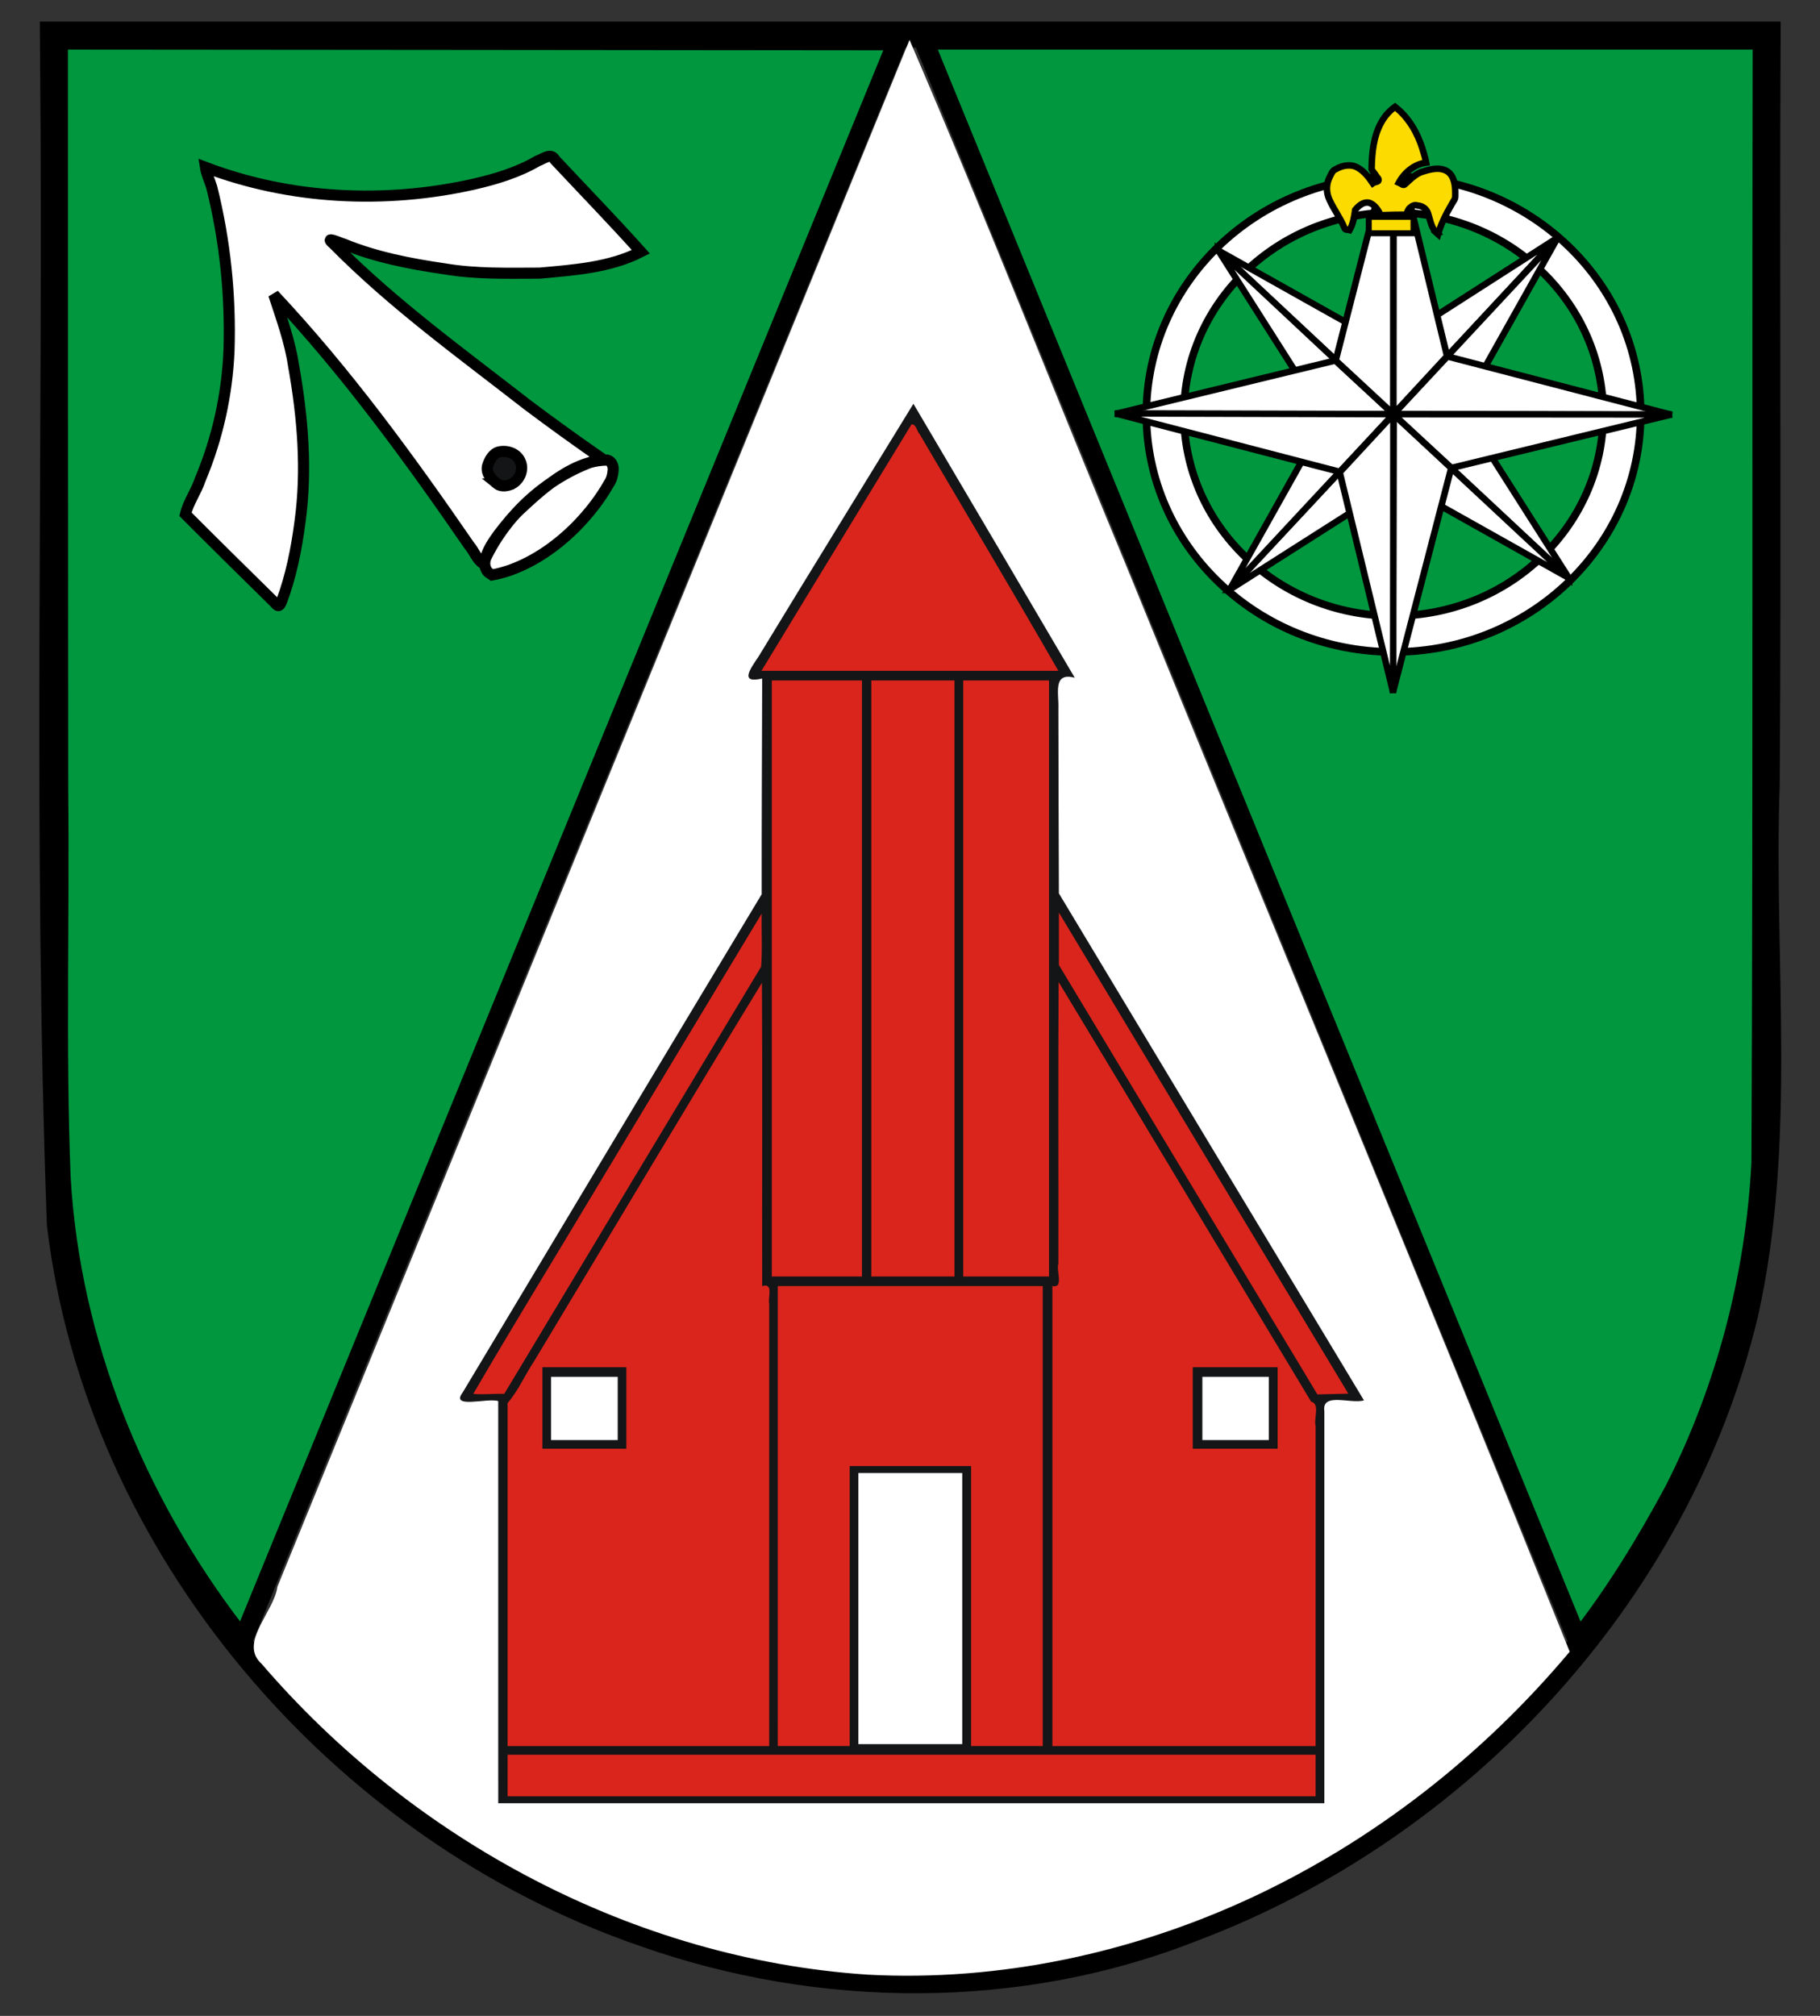 <svg xmlns:rdf="http://www.w3.org/1999/02/22-rdf-syntax-ns#" xmlns="http://www.w3.org/2000/svg" height="620" width="560" version="1.1" xmlns:cc="http://creativecommons.org/ns#" xmlns:dc="http://purl.org/dc/elements/1.1/">
 <rect width="100%" height="100%" fill="#333333" stroke="none"/>
 <path d="m16.344,18c1.024,119.51-2.262,239.09,2.077,358.55,11.868,99.152,86.344,186.12,180.05,218.26,54.02,19.04,115.14,19.46,168.56-1.688,82.228-31.037,149.14-102.81,169.91-188.84,12.034-53.526,4.726-108.76,6.665-163.09,0.547-76.853-0.101-153.71,0.273-230.56h-527.59c0.021,2.458,0.042,4.917,0.062,7.375z" stroke="#000" stroke-width="8" fill="none"/>
 <path d="m266.87,607.31c-71.821-4.771-139.72-41.295-186.38-95.596-7.16-6.416,3.847-15.924,4.876-23.733,64.854-158.57,129.63-317.16,194.49-475.72,23.18,53.889,44.93,109.36,67.56,163.87,45.088,110.65,91.001,221.06,135.57,331.86-26.65,31.722-59.806,57.781-97.359,75.385-36.921,17.255-77.973,26.141-118.76,23.937z" fill-rule="evenodd" fill="#FFF"/>
 <path d="m153.3,546.83v-115.92c-3.333-1.059-14.849,2.521-10.945-2.641,30.632-51.104,61.279-102.2,92.013-153.24-0.025-22.119,0.09-44.237,0.154-66.356-7.115,1.66-3.651-2.981-1.088-6.798,15.765-25.963,31.744-51.796,47.616-77.694,16.573,28.071,33.131,56.152,49.64,84.261-6.882-1.837-4.834,4.921-5.033,9.479,0.008,18.946,0.109,37.893,0.154,56.839,31.262,51.988,62.53,103.97,93.862,155.92-3.886,1.24-13.054-2.628-12.179,3.308v120.61h-254.19c0-2.587,0-5.174,0-7.761z" fill-rule="evenodd" fill="#131516"/>
 <path d="m72.193,501.45c-30.636-39.99-50.493-88.59-53.444-139.09-1.592-39.97-0.323-80.02-0.768-120.03-0.057-76.69-0.095-153.38-0.077-230.07,86.114,0.044,172.22,0.161,258.34,0.231-67.21,164.06-134.47,328.1-201.6,492.19-0.82-1.07-1.639-2.15-2.459-3.23z" fill-rule="evenodd" stroke="#000" stroke-width="6" fill="#00973f"/>
 <path d="M472.92,473.9c-62.89-153.9-125.88-307.76-188.83-461.64h258.19c-0.201,115.07,0.137,230.16-0.371,345.21-1.775,34.963-10.865,69.743-26.754,100.95-8.671,16.102-18.368,31.994-29.622,46.261-4.201-10.259-8.402-20.518-12.602-30.777z" fill-rule="evenodd" stroke="#000" stroke-width="6" fill="#00973f"/>
 <path d="m237.17,201.59c14.372-23.732,28.89-47.374,43.3-71.082,1.477-0.082,1.632,2.147,2.533,3.071,14.234,24.235,28.651,48.365,42.65,72.737h-91.365c0.961-1.575,1.921-3.151,2.882-4.726zm59.21,179.55v-171.86h26.395v183.31h-26.4v-11.45zm-28.28,0v-171.86h25.588v183.31h-25.59v-11.45zm-30.62,0v-171.86h27.74v183.31h-27.74v-11.45zm162.91,39.46c-24.891-41.247-49.726-82.526-74.575-123.8v-16.138c29.679,49.326,59.331,98.669,89.06,147.97-3.176,0.088-6.352,0.157-9.528,0.23-1.652-2.754-3.304-5.507-4.956-8.261zm-254.77,8.1c11.87-20.404,24.257-40.52,36.382-60.78,17.426-29.004,34.913-57.97,52.37-86.956-0.119,5.436,0.238,11.003-0.178,16.356-26.366,43.783-52.724,87.57-79.046,131.38-3.151-0.115-6.508,0.295-9.528,0zm178.19,99.48v-132.64c3.639,0.733,1.096-4.716,1.844-6.873,0.051-28.841-0.102-58.014,0.077-86.648,25.993,42.958,51.742,86.072,77.687,129.06,2.851,0.737,0.738,5.158,1.383,7.529v98.403h-80.991c0-2.946,0-5.891,0-8.837zm-84.49,0v-132.64h81.529v141.47h-22.054v-86.105h-37.35v86.105h-22.13v-8.837zm-83.14,2.27v-98.939c3.26-3.729,5.411-8.764,8.244-12.996,23.346-38.749,46.442-77.651,70.02-116.26,0.179,30.943,0.026,62.219,0.077,93.29,3.565-1.028,1.718,3.356,2.152,5.46v136.01h-80.49c0-2.19,0-4.38,0-6.57zm0,20.4v-11.181h248.62v12.795h-248.62v-1.614z" fill-rule="evenodd" fill="#da251d"/>
 <path d="m166.9,442.44v-21.94h25.82v25.05h-25.82z" fill-rule="evenodd" fill="#131516"/>
 <path d="m367,442.44v-21.94h26.12v25.05h-26.12z" fill-rule="evenodd" fill="#131516"/>
 <path d="m369.96,440.48v-17.021h20.44v19.442h-20.44v-2.421zm-200.41,0v-17.02h20.52v19.44h-20.52zm94.56,90.75v-78.19h31.966v83.377h-31.97v-5.187z" fill-rule="evenodd" fill="#FFF"/>
 <path d="m420.83,188.89c-4.96-0.936-9.874-2.196-14.589-4.014-4.612-1.762-9.049-3.997-13.211-6.65-1.952-1.451-4.024-2.831-5.589-4.714,0.075-0.407,0.982-0.642,1.374-0.983,5.159-3.246,10.351-6.439,15.506-9.692,4.129-2.512,8.184-5.144,12.321-7.644,0.631,0.592,0.521,1.533,0.756,2.318,1.283,6.296,2.523,12.6,3.772,18.903,0.857,4.275,1.715,8.549,2.58,12.822-0.989,0.059-1.946-0.215-2.92-0.346z" fill-rule="evenodd" fill="#00973f"/>
 <path d="m434.66,183.81c1.755-8.59,3.485-17.187,5.298-25.763,0.226-0.959,0.477-1.911,0.735-2.862,8.679,5.383,17.373,10.744,25.993,16.221,1.014,0.675,2.077,1.286,3.015,2.068-1.553,1.898-3.483,3.461-5.481,4.866-2.422,1.623-4.971,3.038-7.618,4.258-3.961,1.866-8.105,3.344-12.312,4.55-2.084,0.586-4.177,1.163-6.33,1.423-1.453,0.25-2.918,0.427-4.374,0.656,0.359-1.806,0.717-3.612,1.076-5.418z" fill-rule="evenodd" fill="#00973f"/>
 <path d="m380.18,166.14c-2.086-2.8-4.266-5.555-6.015-8.581-2.425-4.901-4.452-10.011-5.79-15.319-0.871-3.398-1.511-6.856-1.95-10.335,6.889,1.373,13.795,2.66,20.681,4.054,4.403,0.858,8.81,1.698,13.206,2.594-0.394,0.788-0.473,1.696-1.082,2.372-5.203,8.188-10.368,16.401-15.501,24.633-0.568,0.979-1.178,1.931-1.782,2.888-0.589-0.768-1.178-1.537-1.767-2.305z" fill-rule="evenodd" fill="#00973f"/>
 <path d="m474.04,166.14c-3.222-5.078-6.372-10.2-9.61-15.267-2.314-3.748-4.733-7.438-6.984-11.221-0.111-0.438-0.768-1.269,0.095-1.196,6.937-1.402,13.887-2.741,20.824-4.145,4.093-0.793,8.187-1.577,12.273-2.405-0.709,5.92-2.037,11.78-4.092,17.381-1.6,4.308-3.611,8.485-6.193,12.291-1.63,2.183-2.943,4.704-5.199,6.33-0.371-0.589-0.743-1.178-1.114-1.767z" fill-rule="evenodd" fill="#00973f"/>
 <path d="m154.41,152.23-0.69-0.23-0.61-0.27-0.62-0.27-0.57-0.27-0.5-0.27-0.5-0.3-0.42-0.31-0.43-0.35-0.38-0.3-0.35-0.35-0.3-0.38-0.23-0.35-0.24-0.38-0.23-0.39-0.15-0.42-0.11-0.42-0.08-0.43-0.08-0.42-0.04-0.46v-0.46l0.04-0.46,0.08-0.5,0.11-0.5,0.12-0.54,0.15-0.5,0.19-0.54,0.24-0.57,0.23-0.54,0.26-0.58,0.31-0.61,0.35-0.58,0.88-0.58,0.89-0.46,0.42-0.19,0.46-0.19,0.42-0.15,0.42-0.12,0.39-0.11,0.42-0.12,0.39-0.04,0.42-0.04h0.77l0.38,0.04,0.38,0.04,0.39,0.12,0.38,0.11,0.35,0.12,0.38,0.19,0.35,0.19,0.38,0.19,0.35,0.27,0.34,0.27,0.35,0.31,0.38,0.34,0.31,0.35,0.35,0.38,0.34,0.43,0.35,0.46,0.35,0.46,0.3,0.54v1.15l-0.04,1.07-0.07,1-0.08,0.89-0.15,0.8-0.2,0.77-0.15,0.35-0.11,0.31-0.16,0.3-0.19,0.31-0.19,0.27-0.23,0.27-0.23,0.27-0.23,0.23-0.27,0.27-0.31,0.23-0.35,0.19-0.34,0.23-0.77,0.38-0.88,0.39-1,0.34-1.16,0.35z" fill-rule="evenodd" fill="#131516"/>
 <path d="m366.77,119.61c1.225-8.263,3.771-16.368,7.868-23.666,1.735-3.072,3.519-6.166,5.874-8.811,0.566-0.594,1.184-1.149,1.895-1.565,2.575,4.114,5.074,8.275,7.636,12.396,2.162,3.538,4.351,7.059,6.53,10.587,1.306,2.106,2.61,4.213,3.892,6.334-5.383,1.062-10.761,2.149-16.137,3.246-5.977,1.17-11.93,2.453-17.904,3.632,0.115-0.717,0.231-1.434,0.346-2.152z" fill-rule="evenodd" fill="#00973f"/>
 <path d="m484.49,120.68c-7.507-1.548-15.016-3.088-22.515-4.67-1.703-0.354-3.402-0.726-5.072-1.208,3.334-5.418,6.504-10.936,9.89-16.322,2.418-3.854,4.751-7.777,7.488-11.415,0.357-0.317,0.722-1.077,1.163-1.04,2.935,3.674,5.646,7.548,7.893,11.681,1.837,3.369,3.353,6.915,4.511,10.576,1.423,4.37,2.267,8.914,2.788,13.475-1.582,0.013-3.108-0.538-4.665-0.777-0.494-0.1-0.988-0.199-1.482-0.299z" fill-rule="evenodd" fill="#00973f"/>
 <path d="m414.49,97.437c-7.403-4.719-14.819-9.416-22.229-14.124-1.686-0.998-3.318-2.082-4.973-3.128,5.005-3.812,10.123-7.582,15.867-10.216,1.851-0.799,3.711-1.59,5.649-2.156,1.515,0.868,2.243,2.584,2.868,4.135,0.38,0.975,0.609,2.012,0.705,3.05,1.358,0.689,3.138,1.078,4.452,0.094,1.729-1.475,2.087-3.873,2.39-6,0.051-0.59,0.658-0.955,0.934-1.466,0.39-0.161,1.018-0.135,1.413,0.114,0.483,0.273,0.762,0.778,0.992,1.264-0.639,0.115-1.297,0.109-1.921,0.307-0.001,2.703,0.021,5.409,0.154,8.107,0.343,1.147-0.197,2.28-0.346,3.42-1.057,4.915-1.98,9.857-3.017,14.776-0.187,0.94-0.371,1.881-0.557,2.822-0.566,0.284-0.977-0.078-1.448-0.403-0.311-0.199-0.623-0.398-0.934-0.596z" fill-rule="evenodd" fill="#00973f"/>
 <path d="m440,95.977c-1.25-6.08-2.475-12.168-3.615-18.268-0.13-2.798-0.04-5.599-0.112-8.398h-1.575c-0.063-0.639,0.205-1.08,0.884-0.884,0.621-0.129,1.005,0.083,1.067,0.742,0.705,2.043,0.979,4.355,2.456,6.027,1.079,1.27,2.891,1.678,4.473,1.6,0.708-0.123,0.662-0.681,0.639-1.292,0.076-2.487,0.42-5.197,2.144-7.124,0.367-0.293,0.754-0.924,1.229-0.846,5.124,1.986,10.224,4.116,14.967,6.911,2.617,1.665,5.311,3.409,7.142,5.97-2.753,1.766-5.58,3.412-8.342,5.164-4.078,2.538-8.164,5.062-12.23,7.619-2.861,1.801-5.753,3.551-8.589,5.391-0.179-0.871-0.359-1.742-0.538-2.613z" fill-rule="evenodd" fill="#00973f"/>
 <path d="m153.06,148.84c-1.698-1.253-3.569-3.142-3.073-5.454,0.519-1.743,1.606-3.875,3.467-4.37,2.563-0.644,5.694,0.427,6.674,3.039,1.032,2.411-0.149,5.282-2.325,6.612-1.309,0.756-3.485,1.188-4.743,0.172zm-2.226,27.664c-1.434-0.886-1.956-2.71-1.558-4.293,0.639-2.963,2.42-5.527,4.173-7.947,2.23-2.879,4.498-5.758,7.222-8.192,4.71-4.385,9.621-8.709,15.386-11.659,3.347-1.696,7.029-2.937,10.816-2.913,1.413,0.373,1.94,1.97,1.767,3.286-0.099,1.4-0.479,2.786-1.281,3.953-2.742,4.851-6.231,9.258-10.124,13.235-5.718,5.73-12.492,10.563-20.138,13.338-1.836,0.619-3.695,1.181-5.609,1.498-0.218-0.102-0.435-0.205-0.653-0.307zm-66.946,8.211c-8.975-8.814-17.935-17.644-26.818-26.55,0.844-3.694,3.328-6.989,4.522-10.661,5.304-12.609,8.32-26.131,8.876-39.797,0.531-16.813-1.223-33.756-5.307-50.082-0.616-2.058-1.613-4.034-1.944-6.16,26.124,9.903,55.226,11.289,82.408,5.211,6.883-1.571,13.688-3.614,19.816-7.191,1.672-0.546,4.125-2.685,5.316-0.327,8.819,9.42,17.816,18.676,26.433,28.28-9.588,4.894-20.619,5.599-31.15,6.57-9.765,0.017-19.564,0.317-29.235-1.317-10.55-1.536-21.097-3.558-31.005-7.614-1.48-0.426-6.288-2.697-3.17-0.073,18.243,18.492,39.397,33.72,59.829,49.642,7.454,5.587,15.011,11.035,22.667,16.342-15.971,4.918-29.693,17.019-36.461,32.314-1.84-1.002-2.748-3.769-4.226-5.456-18.526-26.885-37.82-53.392-60.206-77.23,2.337,7.17,4.955,14.264,6.08,21.759,2.839,15.875,4.205,32.16,1.985,48.206-1.099,8.325-2.752,16.721-5.722,24.556-0.954,2.18-1.402,0.73-2.689-0.423z" fill-rule="evenodd" stroke="#000" stroke-width="3.415" fill="#FFF"/>
 <path stroke-linejoin="round" style="enable-background:accumulate;color:#000000;" d="m428.79,54.289c-41.999,0-76.062,32.71-76.062,73.094s34.064,73.125,76.062,73.125c41.999,0,76.031-32.741,76.031-73.125s-34.032-73.094-76.031-73.094zm0,11.062c35.629,0,64.5,27.773,64.5,62.031,0,34.259-28.871,62.031-64.5,62.031s-64.5-27.773-64.5-62.031c0-34.259,28.871-62.031,64.5-62.031z" fill-rule="nonzero" stroke="#000" stroke-linecap="round" stroke-width="2.34" fill="#FFF"/>
 <g transform="matrix(2.16,0,0,2.16,279.135,-3.001)" stroke="#000" stroke-width="0.926" fill="#FFF">
  <g stroke-linejoin="miter" fill-rule="evenodd" transform="translate(-406.5,-472.25)" stroke="#000" stroke-linecap="square" stroke-miterlimit="4" stroke-dasharray="none" stroke-width="0.926" fill="#FFF">
   <path d="m450.7,509.25,25.06,23.361-0.725-9.703-24.335-13.658z"/>
   <path d="m499.1,507.52-23.322,25.097-0.716-9.684,24.038-15.412z"/>
   <path d="m450.76,509.21,25.018,23.407-9.687,0.683-15.331-24.089z"/>
   <path d="m452.37,557.63,23.407-25.018,0.683,9.687-24.089,15.331z"/>
   <path d="m500.8,556.02-25.018-23.407,9.687-0.683,15.331,24.089z"/>
   <path d="m499.12,507.55-23.361,25.06,9.703-0.725,13.658-24.335z"/>
   <path d="m500.82,555.97-25.06-23.361,0.725,9.703,24.335,13.658z"/>
   <path d="m452.4,557.67,23.361-25.06-9.703,0.725-13.658,24.335z"/>
   <path d="m436.11,532.59,39.648,0.031-8.265-7.648-31.384,7.617z"/>
   <path d="m475.75,492.96,0.031,39.648-8.242-7.64,8.211-32.009z"/>
   <path d="m436.13,532.5,39.648,0.103-7.668,8.216-31.981-8.319z"/>
   <path d="m475.68,572.26,0.103-39.648,8.216,7.668-8.319,31.981z"/>
   <path d="m515.43,532.71-39.648-0.103,7.668-8.216,31.981,8.319z"/>
   <path d="m475.79,492.97-0.031,39.648,7.648-8.265-7.617-31.384z"/>
   <path d="m515.41,532.65-39.648-0.031,8.265,7.648,31.384-7.617z"/>
   <path d="m475.73,572.27,0.031-39.648-7.648,8.265,7.617,31.384z"/>
  </g>
 </g>
 <path d="m421.16,70.48v-3.79h13.76v5.053h-13.76v-1.263z" fill-rule="evenodd" stroke="#000" stroke-width="1.823" fill="#fcdb00"/>
 <path d="m442.12,71.72c-1.756-1.571-2.031-4.014-2.736-6.13-0.448-1.404-1.806-2.315-3.253-2.384-0.825-0.286-1.602,0.071-2.215,0.622-0.679,0.531-0.911,1.404-1.166,2.189-2.635,0.006-5.27,0.059-7.903,0.163-0.827-1.602-1.905-3.419-3.789-3.87-1.68-0.23-3.073,1.041-4.074,2.241-0.302,2.118-0.617,4.317-1.711,6.192-0.544-0.173-1.465,0.074-1.61-0.65-1.236-3.061-3.285-5.696-4.622-8.702-0.987-2.113-1.027-4.64,0.002-6.746,0.51-0.972,0.875-2.217,1.995-2.632,2.032-1.165,4.693-1.675,6.797-0.399,1.944,1.108,3.326,2.932,4.567,4.748,0.492-0.364,1.29-0.344,1.697-0.719,0.368-0.677-0.505-1.116-0.749-1.696-0.397-0.663-1.023-1.24-1.312-1.933,0.08-4.914,0.535-10.041,2.988-14.405,1.034-1.87,2.476-3.514,4.219-4.753,4.146,3.225,6.883,7.941,8.429,12.904,0.43,1.402,0.876,2.804,1.144,4.248-3.606,0.461-6.685,3.024-8.392,6.152,0.632,0.266,1.415,1.195,2.001,0.389,1.693-1.485,3.304-3.271,5.568-3.833,2.335-0.738,5.102-1.382,7.341-0.02,2.014,1.357,2.416,4.018,2.444,6.271-0.05,0.956,0.209,2.027-0.495,2.806-1.908,3.266-3.784,6.607-4.801,10.275-0.122-0.109-0.244-0.217-0.366-0.326z" fill-rule="evenodd" stroke="#000" stroke-width="2" fill="#fcdb00"/>
</svg>
